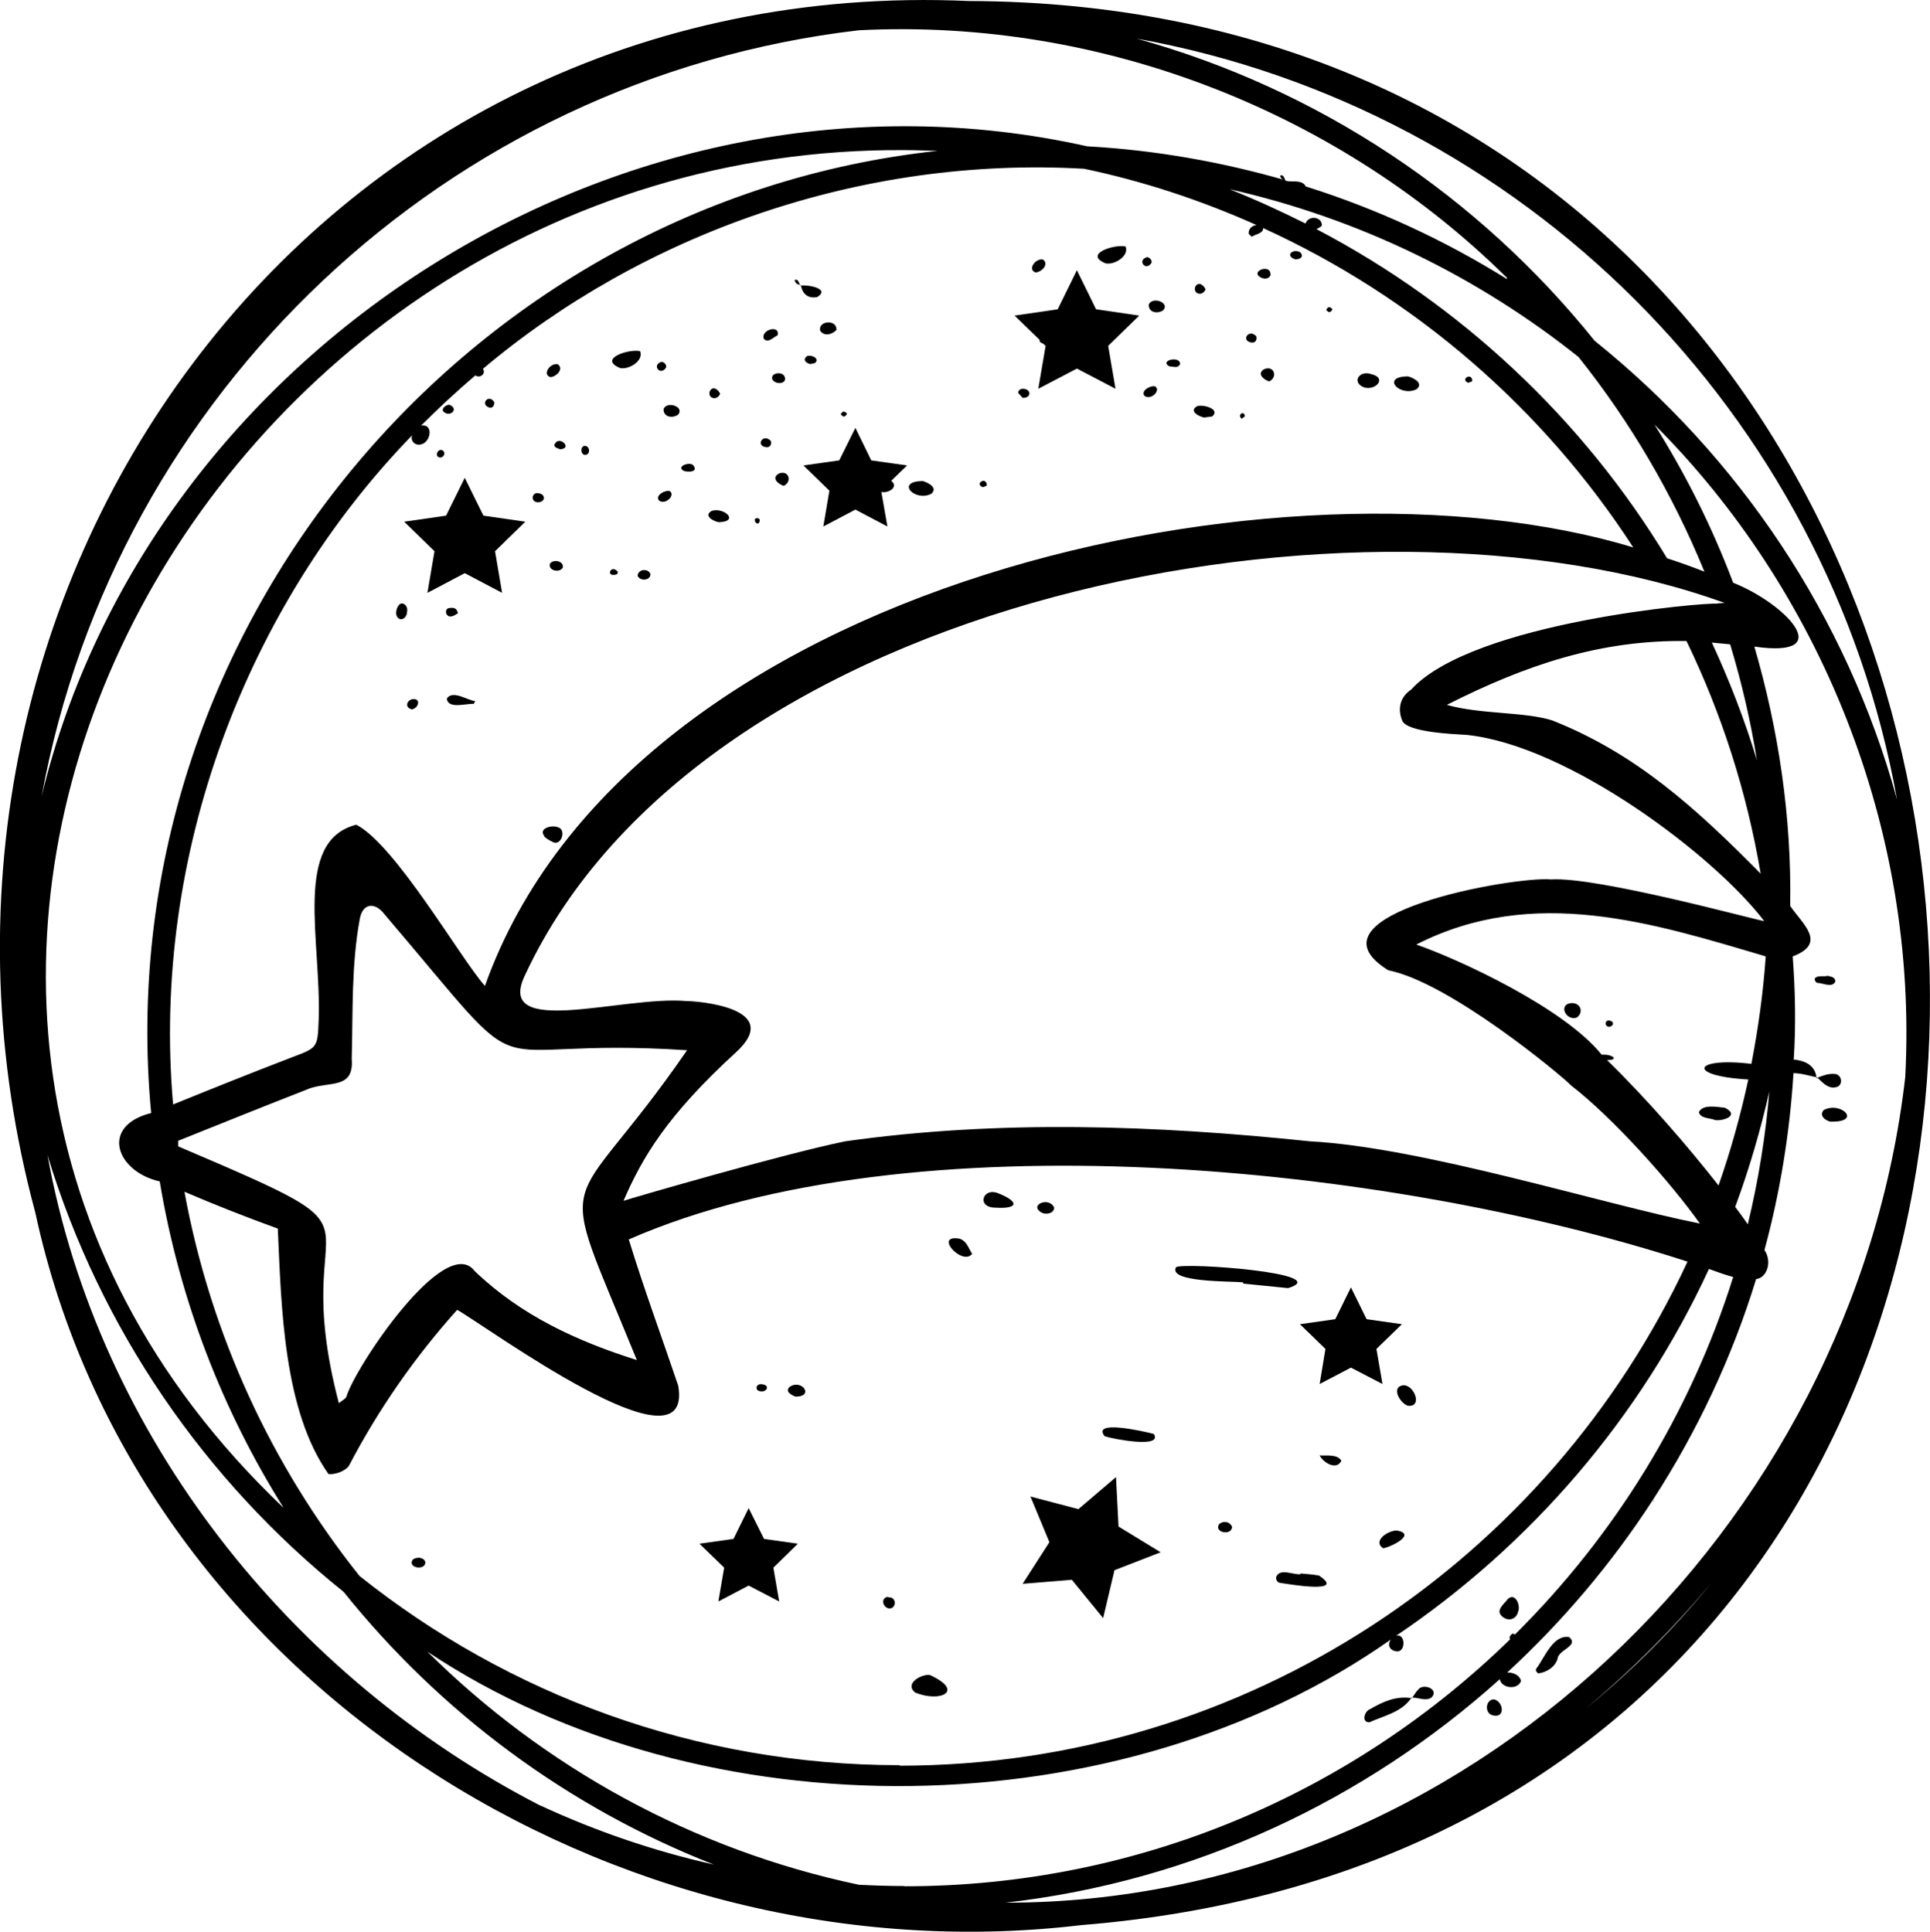 <?xml version="1.0" encoding="UTF-8"?><svg id="b" xmlns="http://www.w3.org/2000/svg" viewBox="0 0 76.49 76.57"><g id="c"><polygon points="17.22 21.85 16.94 23.5 18.42 22.72 19.9 23.5 19.62 21.85 20.82 20.68 19.16 20.44 18.42 18.94 17.68 20.44 16.02 20.68 17.22 21.85"/><polygon points="54.55 53.47 55.56 52.49 54.16 52.29 53.54 51.03 52.92 52.29 51.52 52.49 52.53 53.47 52.3 54.86 53.54 54.21 54.79 54.86 54.55 53.47"/><polygon points="30.28 61 29.67 59.78 29.07 61 27.72 61.19 28.7 62.14 28.47 63.48 29.67 62.85 30.88 63.48 30.65 62.14 31.62 61.19 30.28 61"/><path d="M32.87,19.45l-.24,1.42,1.27-.67,1.27.67-.24-1.37c.26.07.71-.19.39-.44l.63-.61-1.42-.2-.63-1.29-.64,1.29-1.42.2,1.03,1Z"/><polygon points="44.23 58.55 42.74 59.82 40.84 59.32 41.59 61.13 40.53 62.78 42.48 62.62 43.72 64.14 44.17 62.24 46 61.53 44.33 60.51 44.23 58.55"/><path d="M38.4.04C12.32-1.12-5.22,23.51,1.4,48.07c4,18.54,22.98,30.44,41.44,28.24C90.99,72.43,85.65.19,38.4.04M75.18,31.68c-2-7.26-6.26-13.58-11.98-18.17-4.58-5.71-10.9-9.97-18.15-11.98,15.3,2.76,27.38,14.85,30.13,30.14M67.84,25.47c.24.02.48.05.73.07.45,1.49.81,3.02,1.06,4.59-.49-1.61-1.09-3.16-1.79-4.67M69.77,34.62c-2.56-2.59-4.92-4.74-8.24-6.06-1.06-.35-2.86-.24-4.19-.62,3.12-1.58,6.08-2.58,9.5-2.53,1.39,2.87,2.39,5.97,2.94,9.22M68.04,23.93c-.39-.06-9.64.71-12.11,3.4-.44.3-.55.75-.36,1.23.18.47,2.07.54,2.56.57,4.04.42,9.81,4.78,11.79,7.38-.26-.02-6.61-1.77-8.45-1.65-1.45-.14-10.02,1.39-6.45,3.6,2.43.48,6.88,4.18,7.25,4.57,1.67,1.29,3.97,3.87,5.1,5.47-3.83-.76-10.96-3.02-15.46-3.26-6.11-.64-12.32-.86-18.41,0-2.45.5-8.43,2.24-8.79,2.36.75-1.73,1.73-3.39,4.45-5.88,1.96-1.79-1.57-2.04-1.96-2.04-2.51-.22-7.6,1.51-6.4-1.01,7.01-15.09,33.08-20.01,47.55-14.77,0,0-.11.01-.29.02M70.13,43.18c-.15,1.83-.44,3.61-.86,5.35-.15-.22-.32-.45-.5-.69.56-1.51,1.01-3.06,1.37-4.65M69.41,42.17c-2.31-.28-2.6.48-.12.62-.31,1.43-.7,2.83-1.18,4.2-1.2-1.53-2.8-3.39-4.42-4.97.53,0,.18-.25-.21-.21-1.49-1.86-5.67-3.79-7.35-4.37,4.65-2.37,9.39-.85,13.85.47-.1,1.45-.3,2.87-.57,4.27M35.66,69.97c-8.09,0-15.53-2.81-21.41-7.5-3.47-4.35-5.9-9.55-6.94-15.23,1.21.52,2.46,1.01,3.7,1.46.14,3.1.22,7.2,2.01,9.73.26.03.67-.12.81-.33,1.17-2.24,2.62-4.32,4.29-6.18,1.17.66,9.39,6.7,8.76,3.01-.64-1.9-1.34-3.78-1.96-5.8,11.16-4.89,30.08-2.98,41.96.88-5.47,11.78-17.4,19.98-31.23,19.98M16.65,17.62c.41-.03.57-.83.04-.75.69-.69,1.4-1.35,2.15-1.99.18.13.43-.06.3-.26,6.35-5.35,14.98-8.44,23.83-7.93,2.38.5,4.66,1.26,6.83,2.23-.18.02-.33.15-.31.35.05.04.11.12.13.11.14-.1.46-.13.44-.34,6.01,2.74,11.11,7.16,14.67,12.66-13.61-4.14-39.76,1.24-45.51,17.38-.94-1.04-3.54-5.59-5.1-6.39-2.52.64-1.38,4.6-1.49,7.73-.04,1.15-.06,1.11-1.11,1.51-1.56.6-3.11,1.22-4.66,1.85-.87-9.95,2.94-19.79,9.47-26.52-.06.19.06.38.32.37M12.2,43.17c.84-.33,1.84.04,1.74-1.2.05-1.85-.02-3.71.32-5.55.12-.64.61-.66.97-.19,6.3,7.39,3.2,4.82,12,5.4-4.85,7.04-5.32,4.11-1.99,12.28-2.38-.75-4.6-1.77-6.43-3.53-1.17-1.53-4.74,3.82-5.08,4.98-.03.09-.16.14-.3.26-2.18-8.3,2.88-6.23-6.37-10.18,0-.07,0-.15,0-.22,1.72-.69,3.43-1.38,5.15-2.05M66.07,22.13c-3.34-5.52-8.17-10.05-13.9-13.05.08-.03.15-.07.22-.14,0-.37-.54-.41-.65-.08-.98-.49-1.98-.95-3.01-1.36,5.14,1.16,9.84,3.47,13.83,6.65,2.05,2.57,3.73,5.43,4.99,8.51-.49-.19-.98-.37-1.48-.53M34.03,1.2c9.79-.5,19.17,3.36,25.69,9.81,0,.02,0,.04,0,.05-2.47-1.54-5.14-2.78-7.97-3.67-.13-.26-.48-.18-.73-.21-.02,0-.04-.01-.06-.02h0s-.02-.01-.03-.02h0c-2.51-.72-5.13-1.19-7.84-1.34C24.77,1.7,5.91,13.9,1.65,31.56,4.58,15.57,17.71,3.11,34.03,1.2M35.85,5.95c.44,0,.87.02,1.31.03C18.52,7.98,4.2,25.07,5.99,44.12c-2.04.51-1.39,2.32.34,2.71.78,4.69,2.48,9.07,4.91,12.94C-10.23,39.37,7.98,5.77,35.85,5.95M21.41,71.57c-9.87-5.08-17.5-14.61-19.53-25.79,2.09,6.9,6.24,12.91,11.74,17.32,3.83,4.78,8.88,8.54,14.67,10.81-2.39-.54-4.69-1.33-6.87-2.34M35.85,74.76c-.61,0-1.21-.02-1.81-.05-6.59-1.39-12.49-4.67-17.1-9.24,10.94,7.29,27.45,7.07,38.18-.48-.17.25,0,.46.26.47.34,0,.32-.73-.05-.62,5.35-3.61,9.67-8.63,12.4-14.54.33.12.66.24.96.32-1.7,5.42-4.71,10.26-8.65,14.17-.03-.01-.05-.02-.09-.04-.02,0-.18.14-.1.23-6.2,6.05-14.67,9.79-24,9.79M62.84,67.73c1.81-1.51,3.48-3.18,4.99-4.99-1.49,1.83-3.16,3.5-4.99,4.99M75.51,42.69c-2.05,17.87-17.46,32.75-35.66,32.73,7.49-.85,14.26-4.07,19.59-8.86.06.37.72.44.84.07-.05-.24-.34-.35-.55-.33,2.2-2.03,4.15-4.33,5.78-6.85,0,0,0,0,0,0,0,0,0,0,0,0,1.74-2.69,3.13-5.62,4.09-8.75.42-.04.65-.68.33-1.15.61-2.25,1-4.6,1.15-7.01.31,0,.61.1.91.16-.06-.48-.46-.66-.9-.7.09-1.35.06-2.74-.04-4.09,1.38-.52.39-1.28-.1-2,.06-3.55-.47-7.02-1.42-10.28,3.37.48,1.19-1.73-.84-2.53-.83-2.2-1.88-4.3-3.12-6.27,6.53,6.53,10.46,15.98,9.94,25.85"/><path d="M65.57,59.55s-.04-.06-.06-.1c0,.04.03.07.06.1"/><path d="M32.38,11.78c.55-.34-.36-.5-.64-.46.08.36.29.51.64.46"/><path d="M31.74,11.32s0-.01,0-.02c-.01,0-.02,0-.03-.01,0,.01,0,.02.01.03,0,0,.02,0,.03,0"/><path d="M31.7,11.29c-.04-.1-.08-.25-.21-.19.03.12.09.17.21.19"/><path d="M52.29,57.69h0s-.01-.01-.02-.02c.01,0,0,.01.01.02"/><path d="M52.3,57.69c.14.29.68.61.86.21-.16-.27-.59-.19-.86-.21"/><path d="M55.92,67.31s.02,0,.03,0c0,0,0-.01.01-.02,0,0-.02,0-.03,0,0,0-.01.01-.02.02"/><path d="M56.2,66.98c-.09.09-.15.21-.23.31.25,0,.54.15.76,0,.33-.33-.33-.59-.53-.31"/><path d="M54.27,67.76c-.2.1-.32.51,0,.51.6-.27,1.26-.39,1.66-.96-.62-.09-1.14.15-1.65.45"/><path d="M72.03,42.72s0,0-.01-.01c0,0-.02,0-.03,0,0,.01,0,.02,0,.03.01,0,.02,0,.03-.01"/><path d="M72.71,43.1c.35,0,.33-.51,0-.53-.24-.02-.46.06-.68.15.2.18.38.41.68.39"/><path d="M51.05,51.06c1.9-.59-4.14-1.03-4.44-.83-.33.61,2.19.55,2.66.6,0,.02,0,.04,0,.05.59.06,1.18.12,1.78.18"/><path d="M36.84,66.39c-.37-.02-1,.36-.57.7.98.41,2-.05.57-.7"/><path d="M43.78,56.93c.29.1,2.32.5,1.95-.09-.45-.12-2.47-.57-1.95.09"/><path d="M62.19,64.89c-.65-.1-.97.82-1.31,1.26-.03.08.02.13.08.18.31-.03.67-.24.77-.58.03-.36.85-.5.47-.85"/><path d="M52.27,62.45c-.24-.04-.49-.06-.73-.08,0,.01,0,.02,0,.03-.3.03-.8-.25-.96.1-.03.09.04.23.14.24.38.06,2.67.45,1.55-.29"/><path d="M39.56,47.3c-.62-.25-.87.57-.11.57.9.06.97-.23.11-.57"/><path d="M67.33,44.09c.08.26.41.21.65.31.34.04.98-.19.38-.49-.31-.03-.89-.15-1.03.18"/><path d="M24.58,14.59c.35.07.94-.29.79-.67-.44-.1-1.69.3-.79.67"/><path d="M38.03,49.1c-1.05-.18.11,1.1.5.6-.15-.21-.2-.5-.5-.6"/><path d="M55.38,60.67c-.34-.03-1.01.41-.56.7.29-.04,1.33-.55.56-.7"/><path d="M72.28,44c-.18.2.01.39.25.46,1.3.04.44-.82-.25-.46"/><path d="M60.16,63.9c.12-.25-.1-.79-.4-.52-.14.19-.5.45-.24.68.23.23.57.14.64-.16"/><path d="M28.48,20.7c.84-.02.23-.6-.27-.45-.35.19.06.41.27.45"/><path d="M62.32,39.76c-.59.01-.28.71.16.58.26-.16.22-.55-.16-.58"/><path d="M55.6,54.91c-.48.08-.12.7.19.81.61.08.26-.85-.19-.81"/><path d="M36.9,19.58c.29-.24-.1-.44-.32-.51-1.11,0-.34.83.32.51"/><path d="M21.57,33.16c.1.09.22.16.35.22.33.16.54-.5.19-.59-.24-.1-.79.04-.53.36"/><path d="M41.31,48.08c.17.07.46.02.47-.21-.21-.47-1.05-.08-.47.21"/><path d="M17.71,27.69c.04.43.76.19,1.07.21.02-.04.03-.07.05-.11-.33-.04-.89-.45-1.12-.1"/><path d="M31.3,54.97c-.22.19.09.34.23.39.75,0,.25-.71-.23-.39"/><path d="M72.01,38.96c.23,0,.6.21.73-.05,0-.17-.14-.19-.31-.23-.12.05-.43-.04-.51.12,0,.06.04.14.1.16"/><path d="M59.21,67.36c-.35,0-.39.59-.02.64.47.1.4-.55.02-.64"/><path d="M21.82,14.95c.23-.02.54-.32.29-.51-.3-.07-.64.41-.29.51"/><path d="M16.36,61.82c-.23.32.48.46.5.11-.05-.21-.35-.23-.5-.11"/><path d="M32.51,13.12c.16.21.44.16.64-.04.02-.45-.76-.36-.64.04"/><path d="M26.55,19.47c-.18-.06-.59.16-.44.36.19.18.55-.07.5-.28-.02-.03-.04-.07-.06-.08"/><path d="M35.29,63.32s-.07,0-.14-.02c-.34.12-.03.61.24.41.12-.12.09-.35-.1-.39"/><path d="M26.3,16.21c-.02.31.33.39.57.23.28-.31-.43-.56-.57-.23"/><path d="M30.87,18.77c-.31.17-.05.41.19.49.35-.17.2-.64-.19-.49"/><path d="M30.82,13.29c.1-.42-.64-.24-.56.12.16.23.38-.04.56-.12"/><path d="M48.32,60.41c-.23.34.5.48.51.11-.09-.21-.34-.25-.51-.11"/><path d="M21.29,19.91c.33.02.37-.33.03-.36-.25-.03-.29.33-.03.36"/><path d="M30.63,14.88c-.17.27.39.43.48.18.04-.27-.31-.34-.48-.18"/><path d="M25.27,22.82c.08.22.5.21.51-.06-.08-.24-.49-.21-.51.06"/><path d="M21.97,17.64c0,.11.15.13.23.17.54-.04-.08-.6-.23-.17"/><path d="M23.22,18.03c.17-.03.17-.3,0-.35-.24-.06-.23.39,0,.35"/><path d="M27.11,18.67c.27.07.57,0,.35-.24-.16-.13-.69.07-.35.24"/><path d="M17.7,16.39c.26.07.44-.24.09-.35-.18.03-.39.25-.09.35"/><path d="M63.68,40.47c-.14.14.07.33.22.17.1-.14-.12-.23-.22-.17"/><path d="M16.31,27.72c-.22.09-.25.34.02.4.29-.07.36-.48-.02-.4"/><path d="M21.8,22.34c-.1.29.42.39.51.14.02-.25-.38-.32-.51-.14"/><path d="M16,23.94c-.2-.12-.38.32-.26.51.14.21.38.04.39-.17.03-.17-.01-.28-.14-.35"/><path d="M17.9,24.43c.09-.01.17-.08.25-.12-.05-.24-.2-.23-.39-.2-.17.09-.06.38.14.32"/><path d="M38.94,19.31c.05,0,.11-.04.17-.06,0-.38-.5-.09-.17.06"/><path d="M32.3,14.39c.2-.18-.13-.33-.3-.28-.2.12-.09.27.1.32.07-.01.14-.02.2-.04"/><path d="M30.15,55.15c.23.04.39-.24.05-.28-.25-.04-.31.26-.05.28"/><path d="M30.39,17.73c.12,0,.2-.1.16-.25-.31-.33-.64.21-.16.25"/><path d="M19.41,16.16c.1.02.19-.07.18-.22-.23-.36-.59.11-.18.22"/><path d="M26.39,14.58c.04-.08-.02-.2-.16-.24-.42.11-.07.58.16.24"/><path d="M28.54,15.61c-.06-.15-.27-.33-.4-.12-.13.27.26.44.4.12"/><path d="M24.46,22.76s.02-.06.03-.09c-.29-.35-.52.26-.03.09"/><path d="M30.11,20.65c.02-.13-.16-.14-.2-.06,0,.15.15.25.2.06"/><path d="M17.49,18.13c.18-.06.16-.32-.06-.29-.17.08-.15.33.06.29"/><path d="M33.57,16.4c-.1-.11-.17-.12-.25.02.1.13.17.12.25-.02"/><path d="M50.81,6.95s-.05,0-.08.01c.03.11.09.17.21.19-.03-.07-.05-.17-.13-.2"/><path d="M43.82,10.44c.35.07.94-.29.79-.67-.44-.1-1.69.3-.79.67"/><path d="M47.72,16.55l.32-.04c.35-.29-.35-.49-.59-.41-.35.19.06.41.27.45"/><path d="M54.02,15.34c.47.19.99-.36.32-.51-.44-.16-.78.29-.32.51"/><path d="M56.14,15.43c.29-.24-.1-.44-.33-.51-1.11,0-.34.83.33.51"/><path d="M41.05,10.8c.23-.02.54-.32.29-.51-.3-.07-.64.41-.29.51"/><path d="M45.79,15.32c-.18-.06-.58.16-.44.36.19.18.55-.07.5-.28-.02-.03-.04-.07-.06-.08"/><path d="M45.53,12.07c-.02.31.33.39.57.23.28-.31-.43-.56-.57-.23"/><path d="M50.11,14.63c-.31.17-.05.41.19.49.35-.17.2-.64-.19-.49"/><path d="M40.56,15.41c-.11-.01-.2.06-.21.16l.18.2c.33.02.37-.33.03-.36"/><path d="M50.01,11.02c.16.05.27.02.34-.1.06-.52-.89-.15-.34.1"/><path d="M41.2,13.49c-.01.07.08.11.14.13l.1.09-.29,1.7,1.53-.8,1.53.8-.29-1.7,1.23-1.2-1.71-.25-.76-1.55-.76,1.55-1.71.25,1,.97s0,0,0,0"/><path d="M46.34,14.52c.23.02.33.08.43-.08.02-.36-.84-.15-.43.08"/><path d="M58.18,15.17c.05,0,.11-.04.17-.06,0-.37-.5-.08-.17.06"/><path d="M51.34,10.28c.2,0,.35-.11.19-.28-.3-.17-.62.15-.19.28"/><path d="M49.63,13.58c.12,0,.2-.1.16-.25-.31-.33-.64.21-.16.25"/><path d="M45.63,10.43c.04-.08-.02-.2-.16-.24-.42.11-.07.58.16.24"/><path d="M47.78,11.47c-.06-.15-.27-.33-.4-.12-.13.27.26.44.4.12"/><path d="M49.34,16.5c-.03-.25-.32-.06-.13.1l.13-.1Z"/><path d="M52.81,12.26c-.1-.11-.17-.12-.25.02.1.13.17.12.25-.02"/></g></svg>